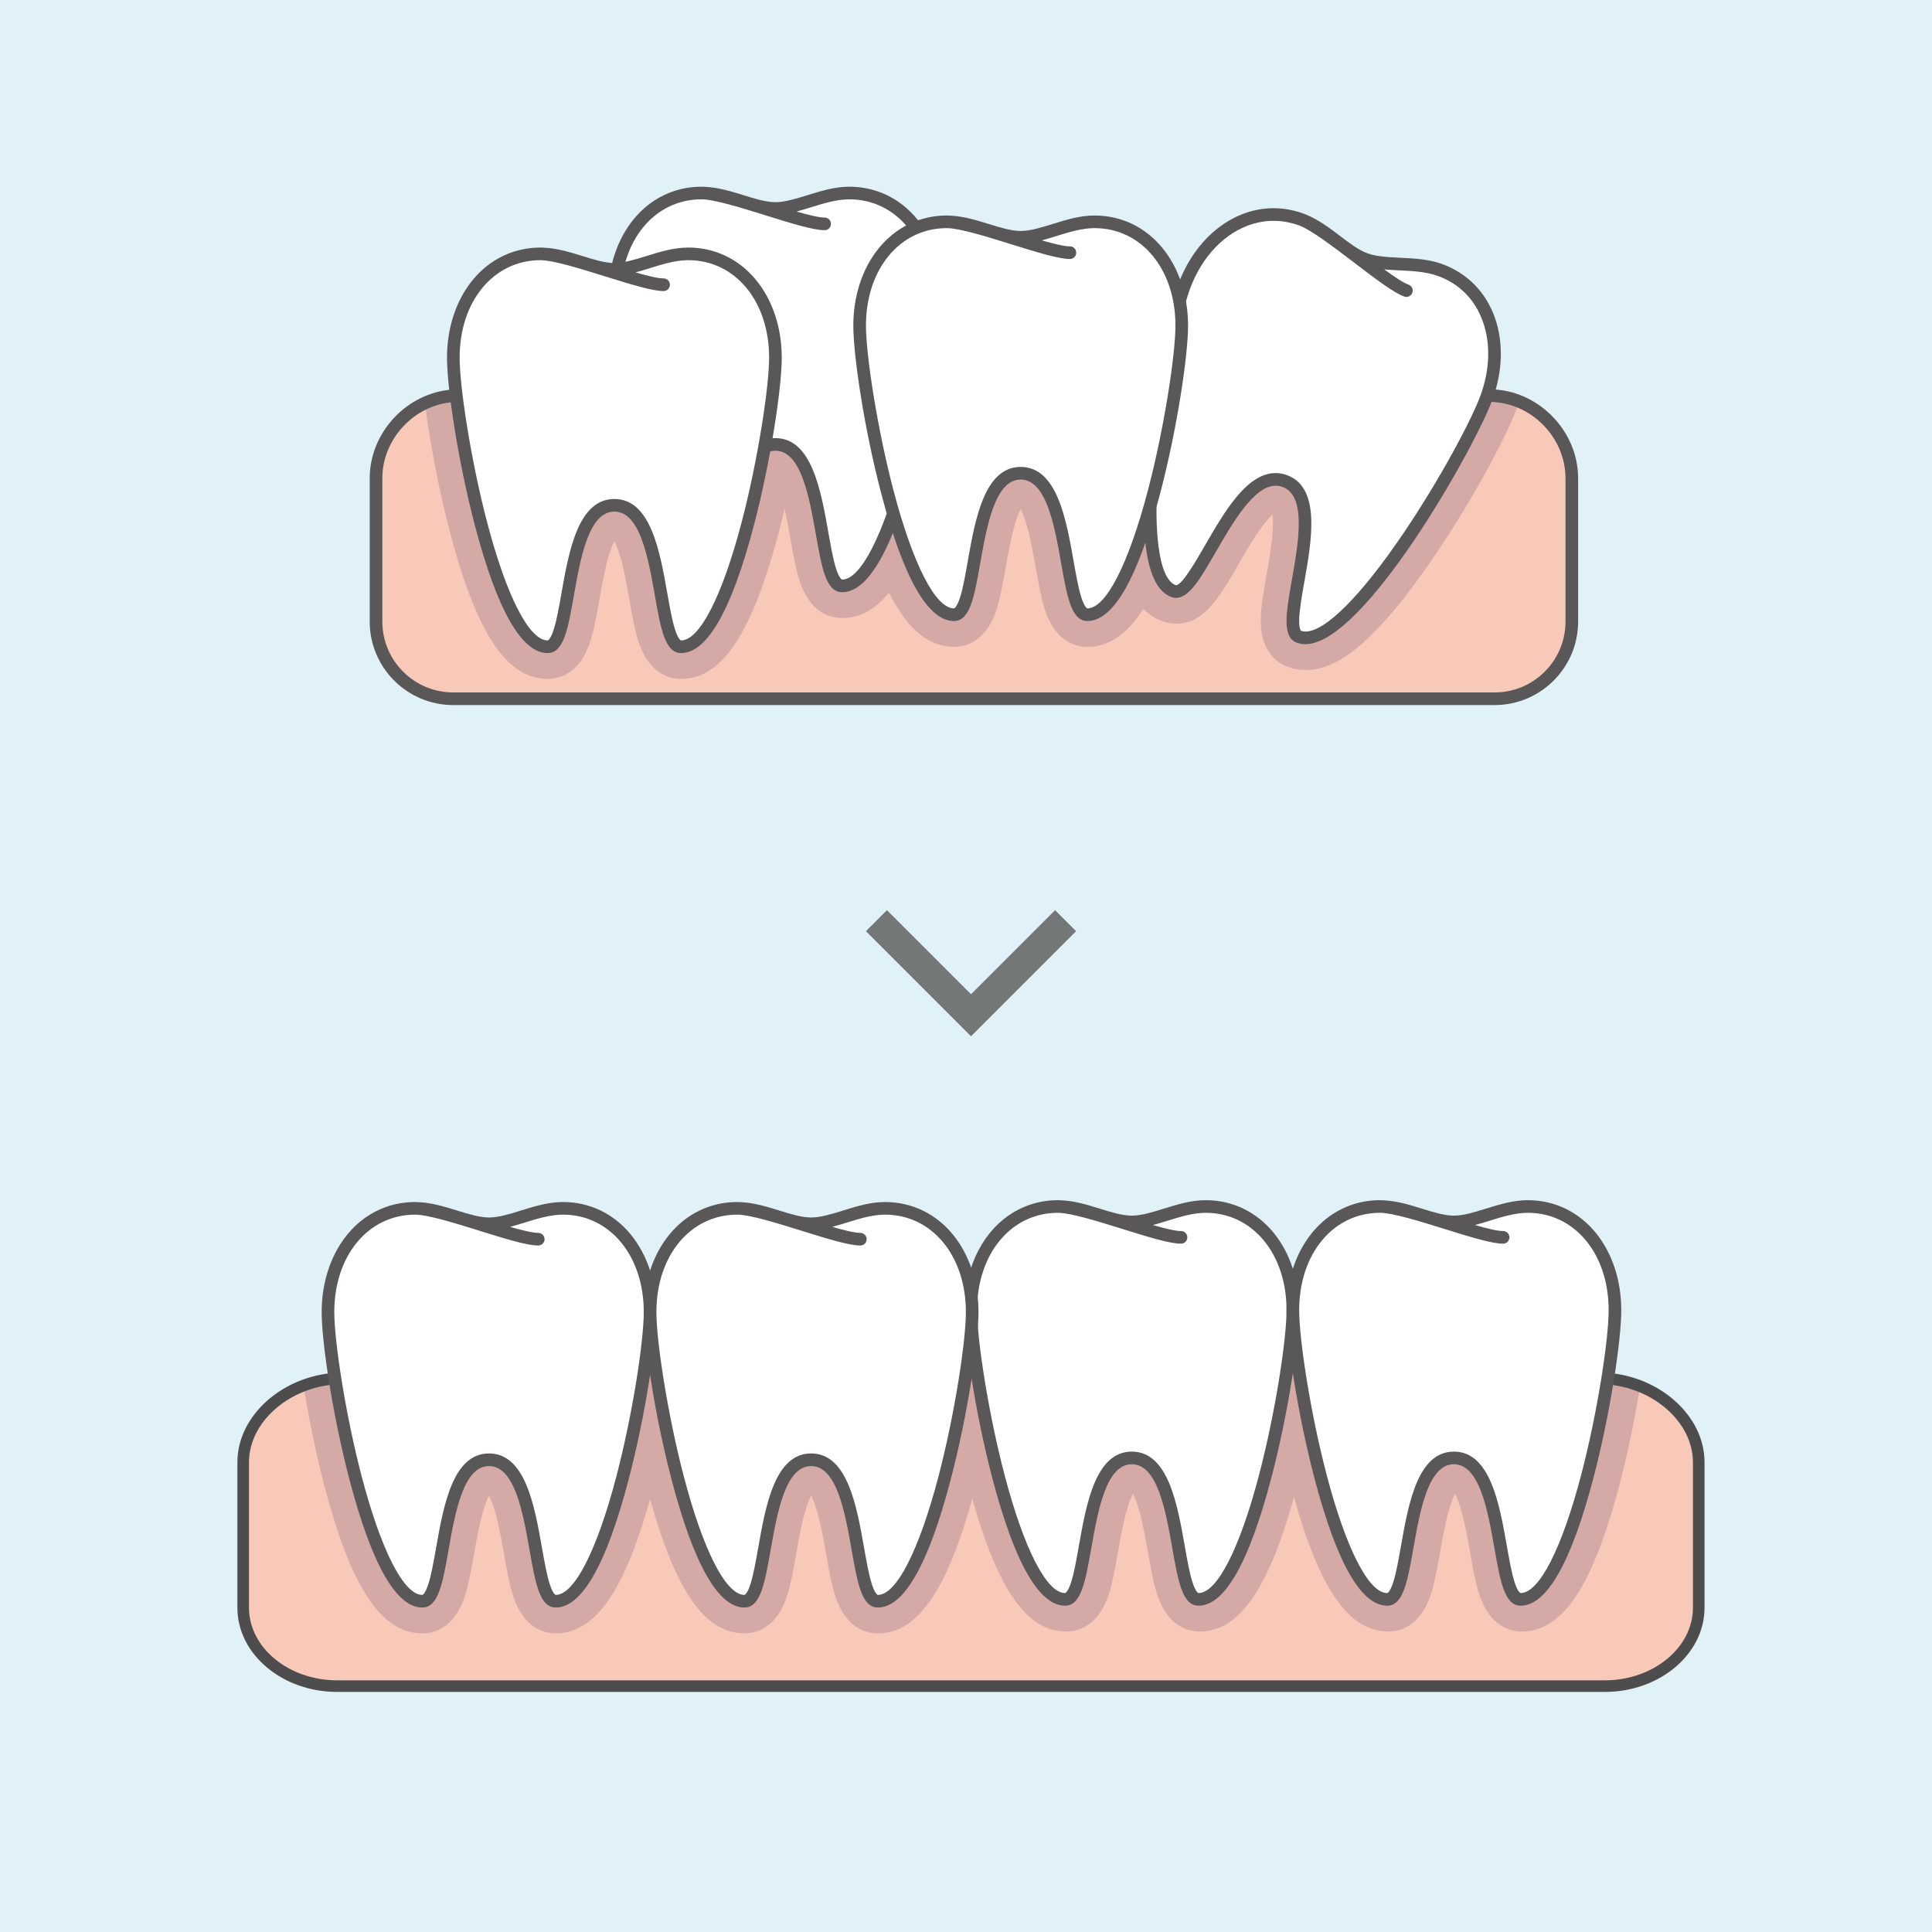 <?xml version="1.0" encoding="utf-8"?>
<!-- Generator: Adobe Illustrator 16.0.3, SVG Export Plug-In . SVG Version: 6.00 Build 0)  -->
<!DOCTYPE svg PUBLIC "-//W3C//DTD SVG 1.1//EN" "http://www.w3.org/Graphics/SVG/1.1/DTD/svg11.dtd">
<svg version="1.1" id="レイヤー_1" xmlns="http://www.w3.org/2000/svg" xmlns:xlink="http://www.w3.org/1999/xlink" x="0px"
	 y="0px" width="500px" height="500px" viewBox="0 0 500 500" enable-background="new 0 0 500 500" xml:space="preserve">
<rect fill="#E0F1F7" width="500" height="500"/>
<g>
	<g>
		<g>
			<path fill="#F8C8B9" d="M252.049,96.775c-52.591,0-134.82,5.661-134.82,5.661c-10.953,0.754-19.915,10.354-19.915,21.333v37.102
				c0,10.979,8.982,19.962,19.961,19.962h269.546c10.979,0,19.961-8.983,19.961-19.962V123.77c0-10.979-8.961-20.579-19.915-21.333
				C386.869,102.437,304.64,96.775,252.049,96.775z"/>
		</g>
		<g>
			<path fill="#D5AAA6" d="M141.735,175.694c2.971,0,8.361-1.277,11.076-9.835c0.951-3.001,1.603-6.69,2.293-10.596
				c0.694-3.93,1.412-7.993,2.43-11.385c0.552-1.839,1.064-3.039,1.466-3.809c0.401,0.77,0.914,1.97,1.466,3.809
				c1.018,3.392,1.736,7.456,2.43,11.385c0.69,3.906,1.341,7.595,2.293,10.596c2.715,8.558,8.104,9.835,11.075,9.835
				c10.604,0,18.409-11.739,25.311-38.064c0.517-1.973,1.011-3.972,1.482-5.979c0.573,2.52,1.052,5.22,1.52,7.863
				c0.689,3.907,1.341,7.596,2.293,10.596c2.715,8.559,8.104,9.837,11.075,9.837c4.493,0,8.482-2.117,12.114-6.548
				c4.846,9.55,10.31,14.001,16.833,14.001c2.971,0,8.36-1.278,11.076-9.837c0.951-3,1.603-6.69,2.292-10.596
				c0.695-3.929,1.412-7.993,2.431-11.384c0.551-1.839,1.063-3.04,1.466-3.809c0.402,0.77,0.914,1.97,1.465,3.809
				c1.019,3.391,1.736,7.455,2.43,11.384c0.69,3.906,1.342,7.596,2.293,10.596c2.714,8.559,8.104,9.837,11.075,9.837
				c5.484,0,10.22-3.15,14.469-9.826c1.429,1.459,3.093,2.53,5.004,3.226c1.111,0.405,2.274,0.609,3.454,0.609
				c7.294,0,11.179-6.724,16.097-15.237c1.996-3.456,4.06-7.029,6.178-9.867c1.147-1.539,2.039-2.492,2.681-3.078
				c0.115,0.86,0.184,2.164,0.074,4.08c-0.203,3.536-0.918,7.6-1.611,11.53c-0.687,3.907-1.336,7.596-1.468,10.741
				c-0.376,8.971,4.25,12.015,7.043,13.031c1.433,0.521,2.953,0.787,4.519,0.787c0,0,0.004,0,0.005,0
				c6.232,0,15.679-3.388,33.56-29.77c9.867-14.558,18.483-30.732,21.113-37.958c0.375-1.031,0.701-2.062,0.992-3.09
				c-42.222-3.657-93.988-5.804-141.481-5.804c-47.798,0-99.926,2.174-142.296,5.875c1.129,9.6,3.475,22.783,6.672,34.98
				C123.325,163.955,131.132,175.694,141.735,175.694z"/>
		</g>
		<g>
			<path fill="#595757" d="M386.822,182.467H117.276c-11.907,0-21.595-9.688-21.595-21.596V123.77
				c0-11.848,9.615-22.149,21.436-22.962c0.823-0.057,82.887-5.666,134.932-5.666c52.045,0,134.11,5.609,134.933,5.666
				c11.819,0.813,21.436,11.115,21.436,22.962v37.102C408.417,172.778,398.729,182.467,386.822,182.467z M252.049,98.41
				c-51.934,0-133.887,5.6-134.708,5.656c-10.142,0.699-18.393,9.538-18.393,19.704v37.102c0,10.106,8.222,18.328,18.328,18.328
				h269.546c10.106,0,18.328-8.222,18.328-18.328V123.77c0-10.166-8.251-19.004-18.393-19.704
				C385.935,104.01,303.981,98.41,252.049,98.41z"/>
		</g>
	</g>
	<g>
		<g>
			<g>
				<path fill="#FFFFFF" d="M219.801,49.951c-6.742,0-13.473,4.003-19.121,4.003s-12.38-4.003-19.123-4.003
					C168.074,49.951,159,61.97,159,76.796c0,14.826,10.931,74.833,24.416,74.833c6.742,0,3.615-36.61,17.265-36.61
					c13.649,0,10.521,36.61,17.264,36.61c13.485,0,24.416-60.007,24.416-74.833C242.36,61.97,233.286,49.951,219.801,49.951z"/>
			</g>
			<path fill="#595757" d="M237.405,56.782c-4.443-5.458-10.695-8.465-17.604-8.465c-3.768,0-7.384,1.122-10.883,2.208
				c-2.976,0.923-5.787,1.795-8.238,1.795c-2.452,0-5.262-0.872-8.239-1.795c-3.259-1.011-6.622-2.042-10.113-2.18
				c-0.27-0.018-0.527-0.028-0.771-0.028c-6.908,0-13.16,3.007-17.603,8.465c-4.25,5.22-6.589,12.328-6.589,20.014
				c0,7.649,2.754,26.415,7.205,43.391c5.753,21.947,12.093,33.076,18.845,33.076c4.153,0,5.258-6.254,6.787-14.911
				c1.707-9.667,3.832-21.699,10.478-21.699c6.645,0,8.771,12.031,10.478,21.698c1.529,8.657,2.634,14.912,6.787,14.912
				c6.751,0,13.091-11.128,18.845-33.076c4.45-16.977,7.205-35.742,7.205-43.391C243.995,69.11,241.654,62.002,237.405,56.782z
				 M233.629,119.358c-5.029,19.185-10.892,30.637-15.685,30.637c-0.006,0-0.697-0.079-1.59-2.895
				c-0.752-2.371-1.348-5.746-1.979-9.318c-1.92-10.87-4.31-24.398-13.695-24.398c-9.387,0-11.776,13.528-13.696,24.399
				c-0.631,3.572-1.227,6.946-1.979,9.317c-0.893,2.815-1.583,2.894-1.59,2.894c-4.792,0-10.656-11.453-15.685-30.637
				c-4.246-16.197-7.098-35.084-7.098-42.563c0-14.609,8.8-25.211,20.924-25.211c3.272,0,10.408,2.223,16.704,4.185
				c6.549,2.041,12.206,3.803,15.153,3.803c0.902,0,1.634-0.73,1.634-1.633s-0.732-1.634-1.634-1.634
				c-1.45,0-4.134-0.652-7.277-1.556c1.226-0.323,2.473-0.708,3.748-1.104c3.266-1.013,6.643-2.061,9.915-2.061
				c12.125,0,20.925,10.602,20.925,25.211C240.726,84.274,237.875,103.162,233.629,119.358z"/>
		</g>
		<g>
			<g>
				<path fill="#FFFFFF" d="M178.121,65.699c-6.742,0-13.474,4.003-19.122,4.003c-5.648,0-12.379-4.003-19.123-4.003
					c-13.484,0-22.559,12.019-22.559,26.845c0,14.826,10.932,74.833,24.417,74.833c6.742,0,3.615-36.61,17.265-36.61
					s10.522,36.61,17.264,36.61c13.485,0,24.417-60.007,24.417-74.833C200.68,77.718,191.606,65.699,178.121,65.699z"/>
			</g>
			<path fill="#595757" d="M195.724,72.531c-4.442-5.459-10.695-8.466-17.603-8.466c-3.768,0-7.385,1.124-10.883,2.208
				c-2.976,0.923-5.787,1.795-8.238,1.795c-2.452,0-5.263-0.872-8.238-1.795c-3.259-1.012-6.623-2.042-10.113-2.18
				c-0.27-0.018-0.527-0.028-0.771-0.028c-6.907,0-13.159,3.007-17.603,8.466c-4.249,5.221-6.589,12.328-6.589,20.013
				c0,7.65,2.755,26.415,7.206,43.391c5.752,21.948,12.093,33.077,18.844,33.077c4.153,0,5.258-6.254,6.787-14.911
				c1.708-9.667,3.832-21.699,10.478-21.699s8.771,12.031,10.478,21.699c1.529,8.656,2.634,14.911,6.786,14.911
				c6.751,0,13.092-11.128,18.846-33.077c4.45-16.976,7.205-35.74,7.205-43.391C202.314,84.859,199.974,77.751,195.724,72.531z
				 M191.949,135.106c-5.029,19.185-10.893,30.638-15.685,30.638c-0.006,0-0.697-0.078-1.59-2.894
				c-0.752-2.372-1.347-5.746-1.979-9.318c-1.92-10.87-4.309-24.398-13.695-24.398s-11.775,13.528-13.695,24.398
				c-0.631,3.572-1.227,6.946-1.979,9.318c-0.894,2.815-1.584,2.894-1.59,2.894c-4.792,0-10.655-11.453-15.684-30.638
				c-4.246-16.196-7.098-35.083-7.098-42.562c0-14.608,8.8-25.211,20.924-25.211c3.272,0,10.408,2.223,16.704,4.185
				c6.549,2.041,12.206,3.804,15.154,3.804c0.902,0,1.633-0.731,1.633-1.634s-0.731-1.634-1.633-1.634
				c-1.45,0-4.135-0.652-7.277-1.556c1.226-0.323,2.472-0.708,3.749-1.104c3.266-1.013,6.642-2.061,9.915-2.061
				c12.125,0,20.925,10.603,20.925,25.211C199.046,100.023,196.194,118.91,191.949,135.106z"/>
		</g>
		<g>
			<g>
				<path fill="#FFFFFF" d="M372.705,69.882c-6.335-2.306-14.03-0.846-19.338-2.778c-5.307-1.932-10.263-7.996-16.598-10.302
					c-12.671-4.612-25.309,3.579-30.38,17.51c-5.071,13.932-15.323,74.059-2.651,78.671c6.336,2.306,15.918-33.165,28.744-28.497
					c12.827,4.668-2.633,38,3.702,40.307c12.672,4.611,43.468-48.039,48.538-61.97C389.793,88.892,385.377,74.494,372.705,69.882z"
					/>
			</g>
			<path fill="#595757" d="M386.91,82.323c-2.308-6.649-7.154-11.612-13.646-13.975c-3.541-1.29-7.324-1.472-10.982-1.648
				c-3.112-0.15-6.052-0.292-8.355-1.13c-2.304-0.839-4.646-2.62-7.128-4.505c-2.716-2.064-5.524-4.184-8.756-5.508
				c-0.247-0.108-0.486-0.206-0.714-0.289c-0.374-0.135-0.748-0.258-1.123-0.374c-0.097-0.03-0.194-0.058-0.29-0.086
				c-0.3-0.088-0.6-0.17-0.901-0.246c-0.082-0.021-0.162-0.041-0.242-0.061c-1.713-0.411-3.444-0.623-5.174-0.623
				c-2.834,0-5.601,0.559-8.221,1.599c-0.003,0.002-0.008,0.004-0.012,0.005c-6.072,2.417-11.344,7.448-14.781,14.267
				c-0.039,0.078-0.078,0.157-0.116,0.235c-0.154,0.31-0.304,0.624-0.449,0.94c-0.05,0.11-0.102,0.221-0.151,0.332
				c-0.135,0.301-0.265,0.605-0.393,0.912c-0.046,0.112-0.095,0.223-0.141,0.336c-0.167,0.411-0.328,0.827-0.481,1.249
				c-2.617,7.188-6.447,25.763-8.071,43.238c-2.1,22.592,0.052,35.218,6.396,37.526c0.377,0.137,0.77,0.207,1.168,0.207
				c3.436,0,6.319-4.99,10.309-11.896c4.41-7.632,9.897-17.133,15.483-17.133c0.599,0,1.183,0.106,1.785,0.326
				c6.245,2.273,4.126,14.306,2.425,23.974c-1.525,8.658-2.625,14.912,1.277,16.333c0.699,0.253,1.452,0.382,2.237,0.383
				c0.001,0,0.001,0,0.001,0c15.229,0,43.934-51.078,48.394-63.33C388.886,96.161,389.118,88.681,386.91,82.323z M383.187,102.266
				c-2.371,6.512-10.691,22.042-20.001,35.778c-10.941,16.144-20.17,25.402-25.322,25.402c0,0,0,0-0.001,0
				c-0.403,0-0.78-0.063-1.12-0.187c-0.006-0.003-0.628-0.313-0.504-3.264c0.104-2.486,0.699-5.859,1.328-9.432
				c1.914-10.872,4.295-24.401-4.525-27.61c-0.953-0.347-1.93-0.523-2.902-0.523c-7.472,0-13.231,9.97-18.313,18.766
				c-2.361,4.087-5.929,10.264-7.479,10.264c-0.017,0-0.033-0.003-0.05-0.009c-4.504-1.639-6.097-14.407-4.261-34.154
				c1.549-16.673,5.33-35.396,7.888-42.423c0.138-0.381,0.284-0.754,0.433-1.125c0.067-0.165,0.137-0.328,0.206-0.491
				c0.077-0.184,0.155-0.365,0.234-0.546c0.103-0.229,0.206-0.458,0.312-0.685c0.029-0.063,0.06-0.125,0.089-0.188
				c3.856-8.066,10.452-13.451,17.771-14.5c0.063-0.01,0.126-0.018,0.189-0.025c0.226-0.03,0.451-0.058,0.677-0.08
				c0.232-0.021,0.463-0.038,0.696-0.051c0.104-0.006,0.208-0.013,0.313-0.017c0.297-0.012,0.594-0.017,0.892-0.014
				c0.064,0,0.128,0.003,0.192,0.004c0.275,0.006,0.551,0.016,0.827,0.034c0.067,0.004,0.134,0.009,0.202,0.014
				c0.297,0.021,0.596,0.051,0.894,0.086c0.035,0.004,0.07,0.007,0.105,0.013c0.345,0.043,0.69,0.097,1.035,0.16
				c0.013,0.003,0.026,0.006,0.04,0.008c0.311,0.058,0.621,0.125,0.931,0.199c0.087,0.021,0.175,0.043,0.263,0.065
				c0.247,0.062,0.493,0.129,0.739,0.201c0.092,0.027,0.184,0.053,0.275,0.082c0.324,0.099,0.648,0.206,0.971,0.323
				c3.075,1.119,9.019,5.649,14.264,9.646c5.457,4.158,10.169,7.749,12.94,8.757c0.185,0.067,0.373,0.099,0.558,0.099
				c0.667,0,1.294-0.413,1.535-1.075c0.309-0.849-0.128-1.785-0.976-2.094c-1.362-0.496-3.662-2.028-6.305-3.951
				c1.262,0.115,2.565,0.181,3.899,0.245c3.416,0.165,6.947,0.335,10.022,1.455c5.631,2.05,9.669,6.191,11.678,11.977
				C385.786,89.045,385.559,95.748,383.187,102.266z"/>
		</g>
		<g>
			<g>
				<path fill="#FFFFFF" d="M283.277,57.404c-6.742,0-13.474,4.004-19.122,4.004c-5.648,0-12.379-4.004-19.123-4.004
					c-13.484,0-22.559,12.02-22.559,26.846s10.932,74.833,24.417,74.833c6.742,0,3.615-36.609,17.265-36.609
					s10.522,36.609,17.264,36.609c13.484,0,24.416-60.007,24.416-74.833S296.761,57.404,283.277,57.404z"/>
			</g>
			<path fill="#595757" d="M300.88,64.236c-4.443-5.459-10.695-8.466-17.603-8.466c-3.768,0-7.385,1.123-10.883,2.208
				c-2.976,0.923-5.787,1.795-8.238,1.795s-5.263-0.873-8.239-1.795c-3.258-1.011-6.622-2.042-10.113-2.18
				c-0.269-0.018-0.527-0.028-0.771-0.028c-6.908,0-13.159,3.006-17.603,8.466c-4.249,5.22-6.59,12.328-6.59,20.014
				c0,7.649,2.755,26.415,7.205,43.39c5.754,21.948,12.095,33.077,18.845,33.077c4.153,0,5.258-6.255,6.787-14.911
				c1.707-9.667,3.832-21.699,10.478-21.699c6.646,0,8.771,12.031,10.478,21.699c1.529,8.656,2.634,14.911,6.787,14.911
				c6.751,0,13.091-11.129,18.845-33.077c4.451-16.976,7.205-35.741,7.205-43.39C307.469,76.564,305.129,69.456,300.88,64.236z
				 M297.104,126.812c-5.028,19.184-10.893,30.637-15.684,30.637c-0.006,0-0.697-0.078-1.59-2.893
				c-0.752-2.373-1.348-5.747-1.979-9.319c-1.919-10.869-4.309-24.397-13.695-24.397s-11.776,13.528-13.695,24.398
				c-0.631,3.572-1.227,6.946-1.979,9.318c-0.893,2.815-1.583,2.893-1.59,2.893c-4.792,0-10.655-11.453-15.685-30.637
				c-4.245-16.196-7.097-35.083-7.097-42.562c0-14.609,8.8-25.212,20.924-25.212c3.272,0,10.408,2.224,16.704,4.186
				c6.55,2.04,12.206,3.802,15.154,3.802c0.902,0,1.633-0.731,1.633-1.633s-0.731-1.633-1.633-1.633
				c-1.45,0-4.135-0.652-7.277-1.557c1.226-0.324,2.473-0.708,3.749-1.104c3.266-1.013,6.643-2.061,9.916-2.061
				c12.125,0,20.925,10.603,20.925,25.212C304.202,91.729,301.35,110.616,297.104,126.812z"/>
		</g>
	</g>
</g>
<g>
	<g>
		<g>
			<path fill="#F8C8B9" d="M251.293,351.003c-64.015,0-164.105,5.749-164.105,5.749c-13.332,0.766-24.24,10.515-24.24,21.664v37.678
				c0,11.15,10.933,20.272,24.297,20.272h328.096c13.363,0,24.297-9.123,24.297-20.272v-37.678c0-11.15-10.908-20.898-24.24-21.664
				C415.399,356.752,315.308,351.003,251.293,351.003z"/>
		</g>
		<g>
			<path fill="#D5AAA6" d="M109.298,422.712c2.971,0,8.361-1.278,11.076-9.837c0.951-3,1.603-6.689,2.293-10.595
				c0.694-3.93,1.411-7.993,2.43-11.385c0.552-1.839,1.064-3.04,1.466-3.809c0.402,0.769,0.914,1.969,1.466,3.809
				c1.018,3.392,1.736,7.455,2.43,11.385c0.689,3.906,1.341,7.595,2.292,10.595c2.715,8.559,8.105,9.837,11.076,9.837
				c10.149,0,17.733-10.764,24.416-34.766c6.683,24.002,14.269,34.766,24.417,34.766c2.971,0,8.36-1.278,11.075-9.837
				c0.952-3,1.604-6.689,2.293-10.595c0.694-3.93,1.411-7.993,2.429-11.385c0.552-1.839,1.064-3.04,1.466-3.809
				c0.402,0.769,0.914,1.969,1.466,3.809c1.018,3.392,1.736,7.455,2.43,11.385c0.69,3.906,1.342,7.595,2.293,10.595
				c2.714,8.559,8.104,9.837,11.076,9.837c10.604,0,18.409-11.741,25.31-38.065c2.887-11.015,5.081-22.837,6.311-32.097
				c-13.258-0.304-26.476-0.463-39.379-0.463c-47.308,0-98.853,2.13-140.984,5.762c1.285,8.244,3.182,17.79,5.543,26.798
				C90.889,410.971,98.695,422.712,109.298,422.712z"/>
			<path fill="#D5AAA6" d="M393.829,422.234c-2.971,0-8.361-1.278-11.075-9.836c-0.952-3.001-1.604-6.69-2.294-10.597
				c-0.694-3.93-1.411-7.993-2.43-11.384c-0.552-1.838-1.063-3.04-1.466-3.809c-0.403,0.77-0.915,1.971-1.466,3.809
				c-1.018,3.392-1.736,7.455-2.43,11.384c-0.689,3.906-1.341,7.596-2.292,10.597c-2.715,8.558-8.104,9.836-11.076,9.836
				c-10.148,0-17.733-10.764-24.416-34.766c-6.683,24.002-14.268,34.766-24.416,34.766c-2.971,0-8.361-1.278-11.076-9.836
				c-0.951-3.001-1.603-6.69-2.293-10.597c-0.694-3.93-1.412-7.993-2.43-11.384c-0.552-1.838-1.064-3.04-1.467-3.809
				c-0.401,0.77-0.914,1.971-1.466,3.809c-1.018,3.392-1.736,7.455-2.43,11.384c-0.689,3.906-1.341,7.596-2.292,10.597
				c-2.715,8.558-8.104,9.836-11.076,9.836c-10.603,0-18.409-11.74-25.31-38.065c-2.887-11.016-5.081-22.837-6.311-32.096
				c13.258-0.304,26.477-0.464,39.38-0.464c47.307,0,98.853,2.13,140.984,5.761c-1.285,8.245-3.182,17.791-5.543,26.799
				C412.238,410.494,404.432,422.234,393.829,422.234z"/>
		</g>
	</g>
	<path fill="none" stroke="#4D4D4D" stroke-width="3" stroke-miterlimit="10" d="M251.283,351.003
		c-64.015,0-164.105,5.749-164.105,5.749c-13.332,0.766-24.24,10.515-24.24,21.664v37.678c0,11.15,10.933,20.272,24.297,20.272
		h328.096c13.363,0,24.297-9.123,24.297-20.272v-37.678c0-11.15-10.908-20.898-24.241-21.664
		C415.388,356.752,315.297,351.003,251.283,351.003z"/>
	<g>
		<g>
			<path fill="#FFFFFF" d="M312.033,312.238c-6.742,0-13.474,4.004-19.122,4.004s-12.379-4.004-19.122-4.004
				c-13.484,0-22.559,12.019-22.559,26.845c0,14.826,10.931,74.833,24.416,74.833c6.742,0,3.615-36.61,17.265-36.61
				c13.649,0,10.522,36.61,17.265,36.61c13.484,0,24.416-60.008,24.416-74.833C334.592,324.257,325.518,312.238,312.033,312.238z"/>
		</g>
		<path fill="#595757" d="M329.636,319.07c-4.443-5.458-10.695-8.466-17.603-8.466c-3.768,0-7.384,1.123-10.883,2.208
			c-2.976,0.923-5.786,1.795-8.238,1.795c-2.452,0-5.263-0.872-8.239-1.795c-3.258-1.012-6.622-2.043-10.113-2.18
			c-0.269-0.018-0.528-0.028-0.771-0.028c-2.589,0-5.088,0.423-7.434,1.24c-3.908,1.361-7.392,3.814-10.169,7.226
			c-2.921,3.589-4.94,8.071-5.917,13.018c-0.089,0.45-0.169,0.903-0.241,1.361c-0.214,1.372-0.351,2.774-0.405,4.201
			c-0.018,0.475-0.028,0.954-0.028,1.434c0,7.65,2.755,26.415,7.205,43.391c5.754,21.948,12.094,33.077,18.845,33.077
			c4.153,0,5.258-6.254,6.787-14.911c1.707-9.667,3.832-21.698,10.478-21.698c6.646,0,8.771,12.031,10.478,21.698
			c1.529,8.657,2.633,14.911,6.787,14.911c6.75,0,13.091-11.129,18.844-33.077c4.451-16.976,7.205-35.741,7.205-43.391
			C336.225,331.398,333.886,324.29,329.636,319.07z M325.86,381.646c-5.028,19.185-10.892,30.637-15.684,30.637
			c-0.007,0-0.697-0.078-1.59-2.894c-0.753-2.371-1.348-5.746-1.979-9.318c-1.92-10.87-4.31-24.398-13.696-24.398
			s-11.775,13.528-13.695,24.398c-0.631,3.572-1.227,6.947-1.979,9.318c-0.893,2.815-1.583,2.894-1.59,2.894
			c-4.792,0-10.656-11.453-15.685-30.637c-4.245-16.196-7.097-35.083-7.097-42.562c0-14.609,8.8-25.211,20.925-25.211
			c3.272,0,10.408,2.223,16.704,4.185c6.549,2.041,12.206,3.804,15.154,3.804c0.902,0,1.633-0.731,1.633-1.633
			c0-0.903-0.731-1.634-1.633-1.634c-1.451,0-4.135-0.653-7.278-1.557c1.227-0.323,2.473-0.708,3.749-1.104
			c3.266-1.014,6.643-2.061,9.915-2.061c12.125,0,20.924,10.603,20.924,25.211C332.958,346.563,330.106,365.45,325.86,381.646z"/>
	</g>
	<g>
		<g>
			<path fill="#FFFFFF" d="M395.394,312.238c-6.742,0-13.473,4.004-19.121,4.004c-5.648,0-12.379-4.004-19.121-4.004
				c-13.485,0-22.56,12.019-22.56,26.845c0,14.826,10.931,74.833,24.416,74.833c6.743,0,3.615-36.61,17.265-36.61
				c13.649,0,10.522,36.61,17.265,36.61c13.484,0,24.415-60.008,24.415-74.833C417.952,324.257,408.878,312.238,395.394,312.238z"/>
		</g>
		<path fill="#595757" d="M412.997,319.07c-4.444-5.458-10.695-8.466-17.604-8.466c-3.768,0-7.385,1.123-10.883,2.208
			c-2.976,0.923-5.787,1.795-8.238,1.795s-5.262-0.872-8.239-1.795c-3.258-1.012-6.622-2.043-10.113-2.18
			c-0.269-0.018-0.527-0.028-0.77-0.028c-6.909,0-13.161,3.007-17.604,8.466c-4.25,5.221-6.59,12.328-6.59,20.014
			c0,7.65,2.755,26.415,7.205,43.391c5.753,21.948,12.095,33.077,18.845,33.077c4.154,0,5.258-6.254,6.787-14.911
			c1.707-9.667,3.832-21.698,10.478-21.698c6.646,0,8.771,12.031,10.478,21.698c1.529,8.657,2.633,14.911,6.787,14.911
			c6.75,0,13.091-11.129,18.844-33.077c4.45-16.976,7.205-35.741,7.205-43.391C419.586,331.398,417.247,324.29,412.997,319.07z
			 M409.221,381.646c-5.028,19.185-10.892,30.637-15.684,30.637c-0.007,0-0.698-0.078-1.591-2.894
			c-0.752-2.371-1.348-5.746-1.979-9.318c-1.919-10.87-4.31-24.398-13.696-24.398c-9.387,0-11.776,13.528-13.695,24.398
			c-0.631,3.572-1.227,6.947-1.979,9.318c-0.893,2.815-1.583,2.894-1.59,2.894c-4.792,0-10.655-11.453-15.684-30.637
			c-4.246-16.196-7.098-35.083-7.098-42.562c0-14.609,8.8-25.211,20.926-25.211c3.271,0,10.407,2.223,16.702,4.185
			c6.55,2.041,12.206,3.804,15.154,3.804c0.902,0,1.634-0.731,1.634-1.633c0-0.903-0.732-1.634-1.634-1.634
			c-1.45,0-4.135-0.653-7.277-1.557c1.225-0.323,2.472-0.708,3.749-1.104c3.265-1.014,6.642-2.061,9.915-2.061
			c12.125,0,20.925,10.603,20.925,25.211C416.319,346.563,413.467,365.45,409.221,381.646z"/>
	</g>
	<g>
		<g>
			<path fill="#FFFFFF" d="M145.685,312.716c-6.743,0-13.474,4.004-19.122,4.004c-5.648,0-12.38-4.004-19.122-4.004
				c-13.484,0-22.559,12.02-22.559,26.845c0,14.826,10.932,74.833,24.416,74.833c6.742,0,3.615-36.609,17.265-36.609
				s10.522,36.609,17.264,36.609c13.485,0,24.416-60.007,24.416-74.833C168.243,324.735,159.169,312.716,145.685,312.716z"/>
		</g>
		<path fill="#595757" d="M163.288,319.547c-4.443-5.458-10.695-8.465-17.603-8.465c-3.769,0-7.385,1.122-10.883,2.208
			c-2.976,0.923-5.788,1.795-8.239,1.795c-2.452,0-5.263-0.872-8.239-1.795c-3.258-1.011-6.623-2.042-10.113-2.18
			c-0.269-0.018-0.527-0.028-0.77-0.028c-2.59,0-5.088,0.423-7.434,1.239c-3.908,1.361-7.392,3.814-10.169,7.226
			c-2.921,3.59-4.94,8.071-5.917,13.018c-0.089,0.449-0.169,0.903-0.241,1.36c-0.214,1.372-0.35,2.775-0.404,4.202
			c-0.019,0.475-0.027,0.954-0.027,1.434c0,7.649,2.754,26.414,7.205,43.391c5.753,21.947,12.093,33.076,18.845,33.076
			c4.152,0,5.258-6.255,6.787-14.911c1.707-9.667,3.832-21.698,10.478-21.698c6.646,0,8.771,12.031,10.478,21.698
			c1.529,8.656,2.634,14.911,6.787,14.911c6.751,0,13.092-11.129,18.845-33.076c4.45-16.977,7.205-35.741,7.205-43.391
			C169.876,331.876,167.537,324.768,163.288,319.547z M159.512,382.123c-5.029,19.185-10.892,30.637-15.685,30.637
			c-0.006,0-0.696-0.078-1.59-2.894c-0.752-2.371-1.348-5.746-1.979-9.318c-1.92-10.869-4.31-24.397-13.696-24.397
			c-9.386,0-11.776,13.528-13.696,24.397c-0.631,3.572-1.227,6.947-1.979,9.318c-0.893,2.815-1.583,2.894-1.59,2.894
			c-4.792,0-10.656-11.452-15.685-30.637c-4.246-16.196-7.098-35.083-7.098-42.562c0-14.609,8.8-25.212,20.925-25.212
			c3.272,0,10.408,2.223,16.703,4.185c6.55,2.041,12.206,3.804,15.154,3.804c0.902,0,1.634-0.731,1.634-1.634
			c0-0.902-0.731-1.634-1.634-1.634c-1.45,0-4.134-0.652-7.277-1.556c1.226-0.323,2.473-0.708,3.749-1.104
			c3.267-1.013,6.643-2.061,9.916-2.061c12.124,0,20.924,10.603,20.924,25.212C166.609,347.04,163.757,365.927,159.512,382.123z"/>
	</g>
	<g>
		<g>
			<path fill="#FFFFFF" d="M229.045,312.716c-6.742,0-13.473,4.004-19.122,4.004c-5.648,0-12.379-4.004-19.121-4.004
				c-13.485,0-22.56,12.02-22.56,26.845c0,14.826,10.932,74.833,24.417,74.833c6.742,0,3.614-36.609,17.264-36.609
				c13.651,0,10.522,36.609,17.265,36.609c13.484,0,24.415-60.007,24.415-74.833C251.604,324.735,242.53,312.716,229.045,312.716z"
				/>
		</g>
		<path fill="#595757" d="M246.648,319.547c-4.443-5.458-10.694-8.465-17.603-8.465c-3.768,0-7.384,1.122-10.883,2.208
			c-2.976,0.923-5.786,1.795-8.238,1.795c-2.452,0-5.262-0.872-8.238-1.795c-3.258-1.011-6.623-2.042-10.113-2.18
			c-0.269-0.018-0.527-0.028-0.77-0.028c-6.908,0-13.161,3.007-17.604,8.465c-4.25,5.221-6.59,12.329-6.59,20.014
			c0,7.649,2.755,26.414,7.205,43.391c5.754,21.947,12.094,33.076,18.845,33.076c4.153,0,5.258-6.255,6.787-14.911
			c1.707-9.667,3.832-21.698,10.478-21.698s8.771,12.031,10.479,21.698c1.528,8.656,2.633,14.911,6.787,14.911
			c6.75,0,13.091-11.129,18.844-33.076c4.451-16.977,7.205-35.741,7.205-43.391C253.237,331.876,250.897,324.768,246.648,319.547z
			 M242.872,382.123c-5.029,19.185-10.892,30.637-15.684,30.637c-0.007,0-0.697-0.078-1.59-2.894
			c-0.753-2.371-1.348-5.746-1.979-9.318c-1.919-10.869-4.31-24.397-13.696-24.397s-11.775,13.528-13.695,24.397
			c-0.632,3.572-1.228,6.947-1.979,9.318c-0.893,2.815-1.583,2.894-1.59,2.894c-4.792,0-10.656-11.452-15.685-30.637
			c-4.245-16.196-7.098-35.083-7.098-42.562c0-14.609,8.801-25.212,20.926-25.212c3.271,0,10.407,2.223,16.703,4.185
			c6.549,2.041,12.206,3.804,15.154,3.804c0.902,0,1.633-0.731,1.633-1.634c0-0.902-0.731-1.634-1.633-1.634
			c-1.451,0-4.135-0.652-7.277-1.556c1.226-0.323,2.473-0.708,3.748-1.104c3.266-1.013,6.643-2.061,9.915-2.061
			c12.125,0,20.925,10.603,20.925,25.212C249.97,347.04,247.118,365.927,242.872,382.123z"/>
	</g>
</g>
<polygon opacity="0.8" fill="#585959" points="251.296,257.308 273.053,235.549 278.493,240.989 251.296,268.187 224.098,240.989 
	229.537,235.549 "/>
</svg>
